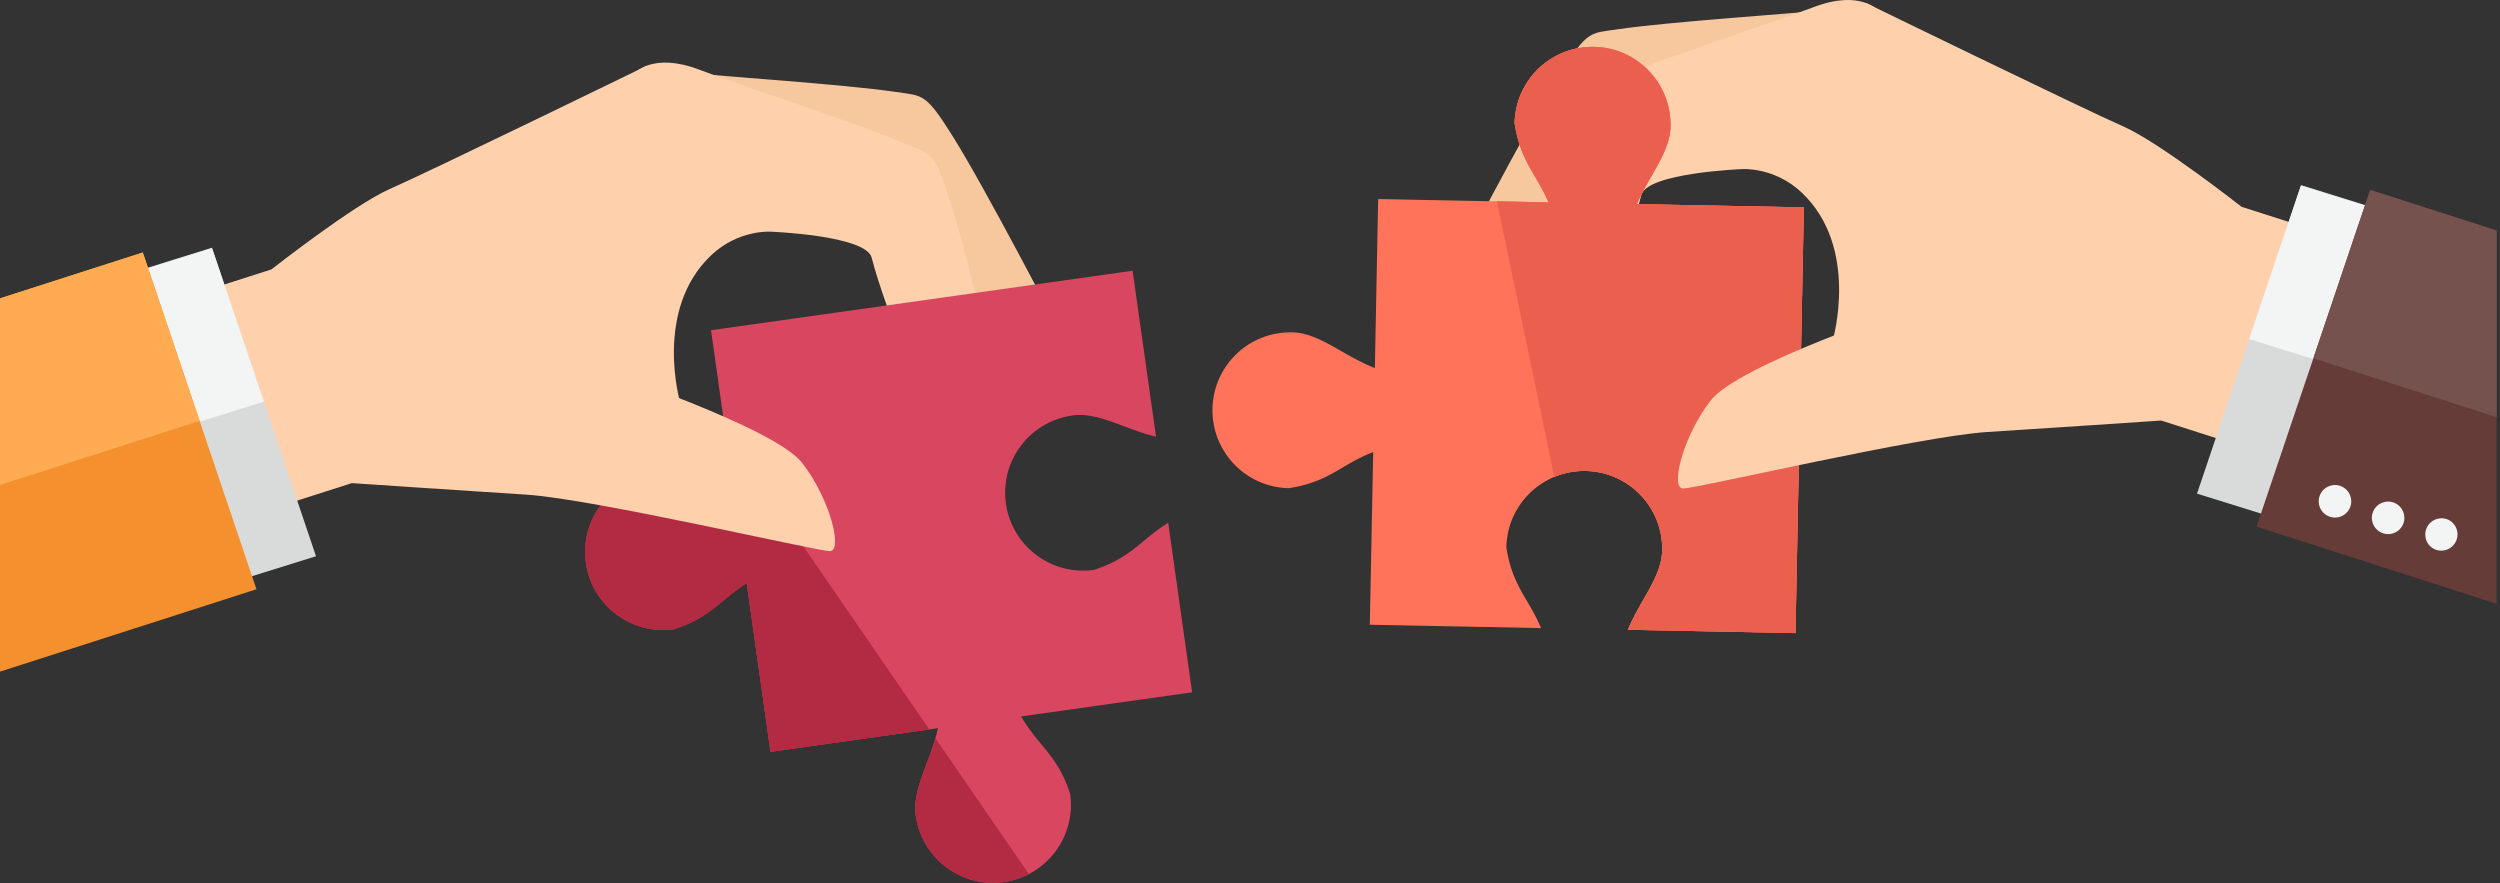 <svg width="532px" height="188px" viewBox="0 0 532 188" version="1.1" xmlns="http://www.w3.org/2000/svg" xmlns:xlink="http://www.w3.org/1999/xlink"><rect x="0" y="0" width="532" height="188" fill="#333333" stroke="none"/><title>Page 1 Copy 7</title><desc>Created with Sketch.</desc><g id="Page-1" stroke="none" stroke-width="1" fill="none" fill-rule="evenodd"><g id="Page-1-Copy-7"><path d="M420.488 26.826L401.821 6.19s-2.397-5.3-12.82-4.115c-7.864.894-33.288 2.476-44.896 4.176-5.747.839-6.276.188-11.996 9.29-7.199 11.46-22.95 41.917-22.95 41.917s11.662 7.343 21.456-5.616c6.684-8.85 11.641-16.212 14.353-21.121 2.297-4.166 21.503.022 21.503.022s23.398-.268 27.516 6.32c8.737 13.984 19.952 39.726 19.952 39.726 2.008-3.475 23.09-39.546 6.55-49.964" id="Fill-1" fill="#F7C79E"/><path d="M423.74 18.152L399.77 2.34s-3.76-4.677-13.875-.808c-7.622 2.919-32.623 11.05-43.784 15.74-5.522 2.32-6.225 1.808-9.592 12.377-4.24 13.306-12.134 47.8-12.134 47.8s13.544 4.334 19.994-11.143c4.4-10.563 7.458-19.2 8.901-24.801 1.224-4.756 21.494-5.523 21.494-5.523s6.861-.487 12.673 5.034c12.332 11.723 6.573 31.346 6.573 31.346l40.052-2.598c1.114-3.986 12.886-45.466-6.333-51.613" id="Fill-3" fill="#FED1AC"/><path d="M355.476 26.883a5.077 5.077 0 0 0 0-.629c-.163-8.872-7.311-16.099-16.255-16.277-9.161-.178-16.73 7.1-16.911 16.255 1.275 8.194 4.637 10.776 7.234 16.836l-36.27-.714-.705 35.967c-6.874-2.687-11.812-7.493-17.643-7.605a4.768 4.768 0 0 0-.633.008c-8.871.154-16.1 7.304-16.275 16.254-.178 9.157 7.1 16.725 16.256 16.903 8.68-1.349 11.06-5.038 17.943-7.685l-.721 36.746 36.428.714c-2.612-6.308-6.078-8.832-7.374-17.175.174-9.159 7.74-16.442 16.903-16.258 8.949.173 16.096 7.408 16.254 16.28.014.202.017.41.003.63-.108 5.61-4.564 10.397-7.296 16.886l35.669.702 1.78-90.59-35.536-.698c2.733-6.315 7.044-11.028 7.149-16.55" id="Fill-5" fill="#FF735B"/><path d="M383.86 44.134l-1.78 90.59-35.67-.71c2.74-6.48 7.19-11.27 7.3-16.88a7.35 7.35 0 0 0 0-.63c-.16-8.87-7.31-16.11-16.26-16.28-2.37-.05-4.63.4-6.68 1.26l-12.23-58.64 11 .22c-2.59-6.06-5.95-8.64-7.23-16.83.18-9.16 7.75-16.44 16.91-16.26 8.94.18 16.09 7.41 16.26 16.28.01.21.01.42 0 .63-.11 5.52-4.42 10.23-7.15 16.55l35.53.7z" id="Fill-7" fill="#FF735B"/><path d="M383.86 44.134l-1.78 90.59-35.67-.71c2.74-6.48 7.19-11.27 7.3-16.88a7.35 7.35 0 0 0 0-.63c-.16-8.87-7.31-16.11-16.26-16.28-2.37-.05-4.63.4-6.68 1.26l-12.23-58.64 11 .22c-2.59-6.06-5.95-8.64-7.23-16.83.18-9.16 7.75-16.44 16.91-16.26 8.94.18 16.09 7.41 16.26 16.28.01.21.01.42 0 .63-.11 5.52-4.42 10.23-7.15 16.55l35.53.7z" id="Fill-9" fill="#EA5F4E"/><path d="M451.925 26.948C442.91 22.975 397.007.608 397.007.608l9.724 64.812s-36.74 12.138-42.685 19.79c-5.944 7.655-8.668 18.709-5.891 18.745 2.774.033 50.43-11.15 64.827-12.03 8.062-.491 36.916-2.437 36.916-2.437l20.857 6.675 14.789-46.221-18.536-5.932s-17.455-13.7-25.083-17.062" id="Fill-11" fill="#FED1AC"/><polygon id="Fill-13" fill="#D9DBDB" points="467.521 105.048 484.353 110.29 506.522 44.647 489.688 39.4"/><polygon id="Fill-15" fill="#F3F4F4" points="478.597 72.15 495.427 77.395 506.451 44.747 489.621 39.5"/><polygon id="Fill-17" fill="#663C39" points="504.377 40.408 480.19 112.073 531.279 128.486 531.279 49.051"/><path d="M498.646 103.7a3.458 3.458 0 1 0-3.52 5.955 3.463 3.463 0 0 0 4.74-1.218 3.468 3.468 0 0 0-1.22-4.737" id="Fill-19" fill="#F3F4F4"/><path d="M509.946 107.216a3.456 3.456 0 0 0-4.73 1.225 3.453 3.453 0 0 0 1.218 4.734 3.461 3.461 0 0 0 4.735-1.22 3.465 3.465 0 0 0-1.223-4.739" id="Fill-21" fill="#F3F4F4"/><path d="M521.255 110.735a3.46 3.46 0 0 0-3.518 5.957 3.463 3.463 0 0 0 4.739-1.222 3.462 3.462 0 0 0-1.221-4.735" id="Fill-23" fill="#F3F4F4"/><polygon id="Fill-25" fill="#76524F" points="504.377 40.408 492.294 76.246 531.279 88.77 531.279 49.051"/><path d="M190.66 19.57c-11.605-1.7-37.031-3.282-44.895-4.176-10.422-1.183-12.82 4.115-12.82 4.115l-18.667 20.636c-16.54 10.417 4.54 46.489 6.549 49.963 0 0 11.216-25.742 19.95-39.725 4.12-6.588 27.517-6.321 27.517-6.321s19.206-4.187 21.503-.021c2.715 4.908 7.67 12.27 14.353 21.12 9.795 12.959 21.457 5.616 21.457 5.616s-15.75-30.457-22.95-41.917c-5.72-9.102-6.25-8.451-11.996-9.29" id="Fill-27" fill="#F7C79E"/><path d="M192.654 30.591c-11.16-4.689-36.161-12.82-43.784-15.739-10.114-3.87-13.874.807-13.874.807l-23.97 15.811c-19.217 6.147-7.447 47.627-6.332 51.613l40.052 2.598s-5.76-19.623 6.572-31.346c5.813-5.52 12.674-5.034 12.674-5.034s20.27.768 21.495 5.523c1.443 5.601 4.5 14.24 8.9 24.802 6.45 15.476 19.995 11.143 19.995 11.143s-7.895-34.495-12.135-47.8c-3.368-10.57-4.07-10.057-9.593-12.378" id="Fill-29" fill="#FED1AC"/><path d="M248.593 111.245c-5.818 3.59-7.757 7.41-15.783 10.02-9.07 1.282-17.464-5.036-18.749-14.105-1.25-8.855 4.75-17.071 13.49-18.636.197-.05.4-.082.625-.106 5.557-.784 10.992 2.858 17.828 4.516L241.02 57.61l-89.715 12.66 4.97 35.193c-6.679-1.697-12.014-5.198-17.479-4.426a5.327 5.327 0 0 0-.625.106c-8.732 1.567-14.734 9.772-13.483 18.636 1.28 9.07 9.673 15.387 18.744 14.105 7.885-2.56 9.893-6.295 15.464-9.824l5.073 35.925 35.62-5.025c-1.559 7.212-5.515 12.85-4.702 18.627.023.218.058.42.108.62 1.568 8.737 9.775 14.735 18.637 13.487 9.072-1.28 15.383-9.673 14.102-18.746-2.71-8.35-6.735-10.111-10.44-16.491l36.388-5.132-5.088-36.081z" id="Fill-31" fill="#D9465F"/><path d="M197.72 155.224l-33.75 4.76-5.07-35.92c-5.58 3.53-7.58 7.26-15.47 9.82-9.07 1.28-17.46-5.03-18.74-14.1-1.25-8.87 4.75-17.07 13.48-18.64.21-.05.41-.08.63-.11 5.46-.77 10.8 2.73 17.47 4.43l-1.86-13.18 43.31 62.94z" id="Fill-33" fill="#B32B42"/><path d="M218.91 186.014c-1.61.83-3.39 1.41-5.28 1.68-8.86 1.25-17.07-4.75-18.64-13.49-.05-.2-.08-.4-.1-.62-.74-5.18 2.38-10.25 4.15-16.44l19.87 28.87z" id="Fill-35" fill="#B32B42"/><path d="M197.72 155.224l-33.75 4.76-5.07-35.92c-5.58 3.53-7.58 7.26-15.47 9.82-9.07 1.28-17.46-5.03-18.74-14.1-1.25-8.87 4.75-17.07 13.48-18.64.21-.05.41-.08.63-.11 5.46-.77 10.8 2.73 17.47 4.43l-1.86-13.18 43.31 62.94z" id="Fill-37" fill="#B32B42"/><path d="M218.91 186.014c-1.61.83-3.39 1.41-5.28 1.68-8.86 1.25-17.07-4.75-18.64-13.49-.05-.2-.08-.4-.1-.62-.74-5.18 2.38-10.25 4.15-16.44l19.87 28.87z" id="Fill-39" fill="#B32B42"/><path d="M128.036 78.738l9.723-64.81S91.857 36.294 82.842 40.266c-7.628 3.364-25.083 17.063-25.083 17.063l-18.537 5.93 14.789 46.222 20.858-6.675s28.853 1.947 36.916 2.439c14.397.879 62.052 12.062 64.826 12.028 2.778-.036.053-11.09-5.89-18.745-5.946-7.651-42.685-19.79-42.685-19.79" id="Fill-41" fill="#FED1AC"/><polygon id="Fill-43" fill="#D9DBDB" points="28.244 57.965 50.413 123.609 67.245 118.366 45.077 52.719"/><polygon id="Fill-45" fill="#F3F4F4" points="28.315 58.065 39.339 90.713 56.17 85.468 45.145 52.818"/><polygon id="Fill-47" fill="#F5902F" points="30.388 53.726 0 63.489 0 142.924 54.575 125.391"/><polygon id="Fill-49" fill="#FFAB52" points="30.388 53.726 0 63.489 0 103.208 42.471 89.565"/></g></g></svg>